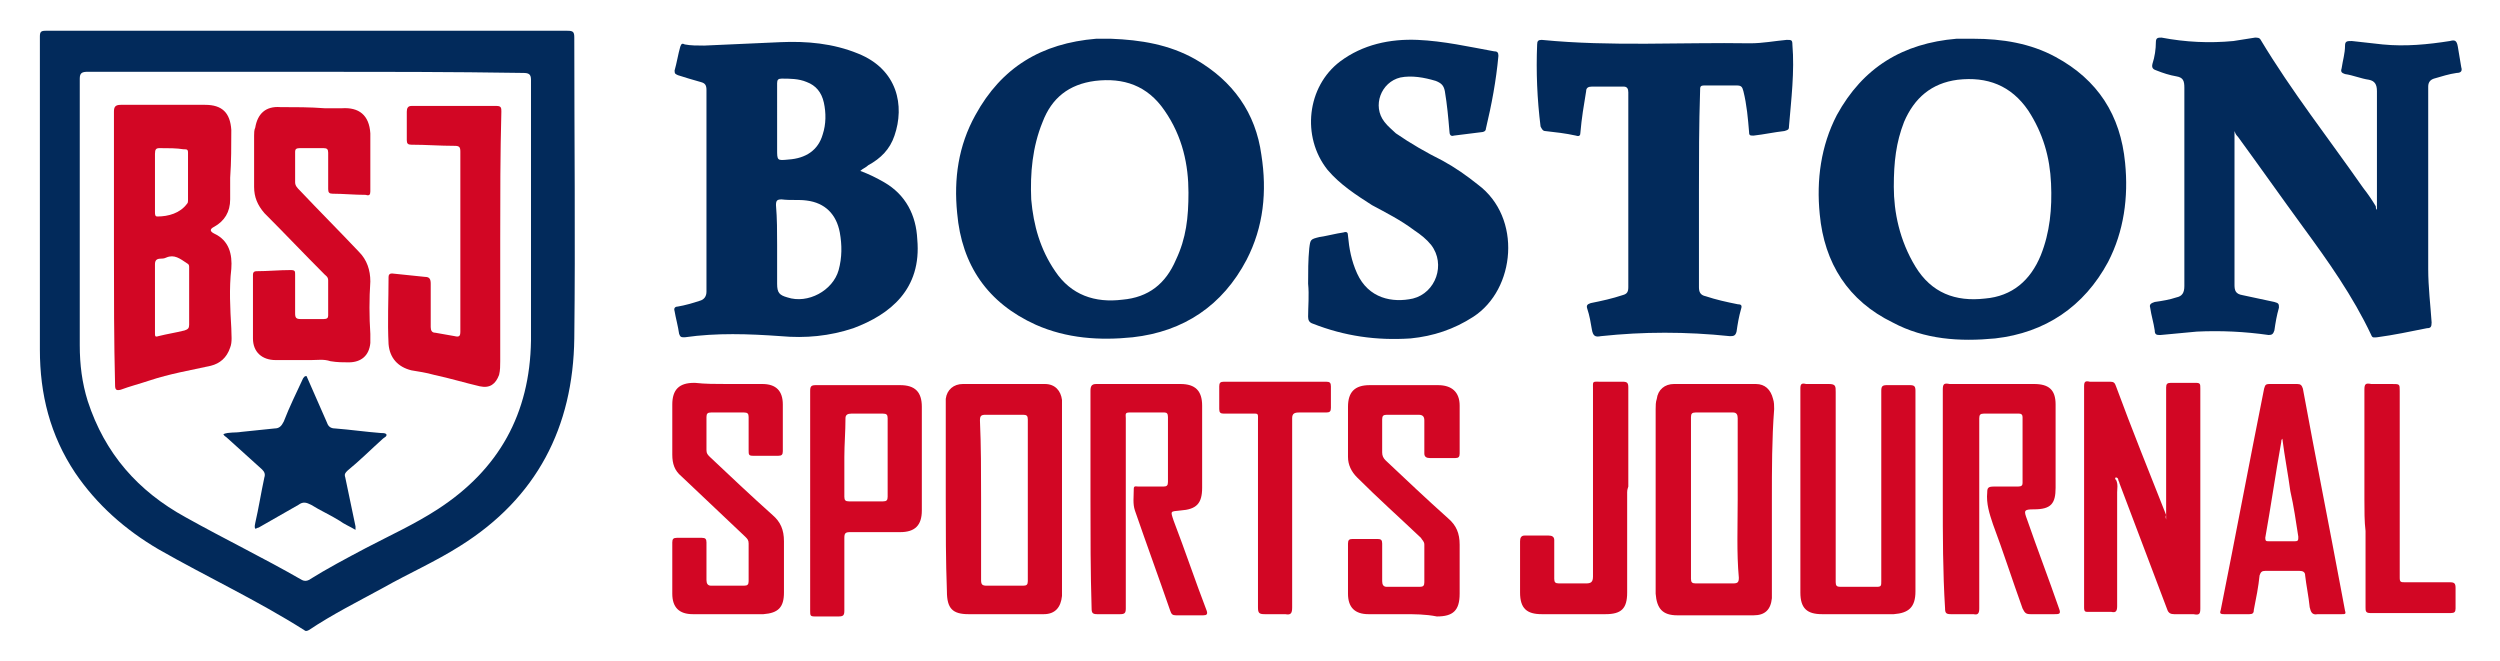 <?xml version="1.0" encoding="utf-8"?>
<!-- Generator: Adobe Illustrator 25.2.3, SVG Export Plug-In . SVG Version: 6.00 Build 0)  -->
<svg version="1.1" id="Layer_1" xmlns:v="https://vecta.io/nano"
	 xmlns="http://www.w3.org/2000/svg" xmlns:xlink="http://www.w3.org/1999/xlink" x="0px" y="0px" viewBox="0 0 219.4 58"
	 style="enable-background:new 0 0 219.4 58;" xml:space="preserve">
<style type="text/css">
	.st0{fill:#022A5B;}
	.st1{fill:#D20624;}
</style>
<g>
	<path class="st0" d="M26.9,2.7c7.6,0,15.3,0,22.9,0c0.5,0,0.6,0.1,0.6,0.6c0,8.8,0.1,17.6,0,26.4c-0.1,7.8-3.3,14-10,18.2
		c-2.2,1.4-4.5,2.4-6.8,3.7c-2.2,1.2-4.4,2.3-6.5,3.7c-0.2,0.1-0.3,0.1-0.4,0c-4.1-2.6-8.6-4.7-12.8-7.1c-2.9-1.7-5.4-3.9-7.3-6.7
		c-2.2-3.3-3.1-6.9-3.1-10.8c0-9.2,0-18.3,0-27.5c0-0.4,0.1-0.5,0.5-0.5C11.5,2.7,19.2,2.7,26.9,2.7z M26.9,6.3
		c-6.4,0-12.8,0-19.2,0C7.2,6.3,7,6.4,7,6.9c0,7.8,0,15.6,0,23.4c0,1.7,0.2,3.3,0.7,4.9c1.5,4.6,4.4,7.9,8.6,10.2
		c3.4,1.9,6.9,3.6,10.2,5.5c0.2,0.1,0.4,0.1,0.6,0c1.6-1,3.3-1.9,5-2.8c2.1-1.1,4.3-2.1,6.3-3.4c5.4-3.5,8.1-8.4,8.2-14.8
		c0-7.6,0-15.3,0-22.9c0-0.5-0.2-0.6-0.7-0.6C39.6,6.3,33.3,6.3,26.9,6.3z"/>
	<path class="st0" d="M208.6,18.4c0-0.1,0-0.3,0-0.4c0-3.3,0-6.6,0-10c0-0.6-0.2-0.9-0.7-1c-0.7-0.1-1.4-0.4-2.1-0.5
		c-0.3-0.1-0.4-0.2-0.3-0.5c0.1-0.7,0.3-1.3,0.3-2c0-0.4,0.2-0.4,0.6-0.4c0.9,0.1,1.8,0.2,2.7,0.3c2,0.2,4,0,5.9-0.3
		c0.4-0.1,0.6-0.1,0.7,0.5c0.1,0.6,0.2,1.2,0.3,1.8c0.1,0.3,0,0.5-0.4,0.5c-0.7,0.1-1.3,0.3-2,0.5c-0.3,0.1-0.5,0.3-0.5,0.7
		c0,5.3,0,10.6,0,16c0,1.6,0.2,3.2,0.3,4.7c0,0.4-0.1,0.5-0.4,0.5c-1.5,0.3-2.9,0.6-4.4,0.8c-0.2,0-0.4,0.1-0.5-0.2
		c-1.6-3.4-3.8-6.5-6-9.5c-1.9-2.6-3.8-5.3-5.7-7.9c-0.1-0.1-0.2-0.2-0.3-0.5c0,0.3,0,0.4,0,0.5c0,4.3,0,8.7,0,13
		c0,0.5,0.1,0.8,0.7,0.9c0.9,0.2,1.9,0.4,2.8,0.6c0.4,0.1,0.4,0.2,0.4,0.5c-0.2,0.7-0.3,1.3-0.4,2c-0.1,0.3-0.2,0.4-0.5,0.4
		c-2.1-0.3-4.2-0.4-6.3-0.3c-1.1,0.1-2.2,0.2-3.2,0.3c-0.3,0-0.5,0-0.5-0.4c-0.1-0.7-0.3-1.3-0.4-2c-0.1-0.3,0.1-0.4,0.4-0.5
		c0.7-0.1,1.3-0.2,1.9-0.4c0.5-0.1,0.7-0.4,0.7-1c0-4.2,0-8.4,0-12.6c0-1.6,0-3.2,0-4.8c0-0.6-0.1-0.9-0.7-1
		c-0.6-0.1-1.2-0.3-1.7-0.5c-0.3-0.1-0.5-0.2-0.4-0.6c0.2-0.6,0.3-1.3,0.3-1.9c0-0.4,0.2-0.4,0.5-0.4c2.1,0.4,4.2,0.5,6.3,0.3
		c0.6-0.1,1.3-0.2,1.9-0.3c0.2,0,0.4,0,0.5,0.2c2.7,4.5,6,8.7,9,13c0.4,0.5,0.8,1.1,1.1,1.6C208.5,18.4,208.6,18.4,208.6,18.4z"/>
	<path class="st0" d="M75.5,15c0.8,0.3,1.4,0.6,2.1,1c1.9,1.1,2.8,2.9,2.9,5c0.4,4.4-2.4,6.6-5.6,7.8c-2.1,0.7-4.2,0.9-6.4,0.7
		c-2.8-0.2-5.6-0.3-8.4,0.1c-0.3,0-0.4,0-0.5-0.3c-0.1-0.7-0.3-1.4-0.4-2c-0.1-0.3,0.1-0.4,0.3-0.4c0.6-0.1,1.3-0.3,1.9-0.5
		c0.4-0.1,0.6-0.4,0.6-0.8c0-5.9,0-11.8,0-17.7c0-0.4-0.1-0.6-0.5-0.7c-0.7-0.2-1.4-0.4-2-0.6c-0.2-0.1-0.3-0.1-0.3-0.4
		c0.2-0.7,0.3-1.4,0.5-2.1c0.1-0.3,0.2-0.3,0.4-0.2C60.6,4,61.2,4,61.8,4c2.2-0.1,4.5-0.2,6.7-0.3c2.3-0.1,4.6,0.1,6.8,1
		c3.5,1.4,4.1,4.6,3.2,7.2c-0.4,1.2-1.2,2-2.3,2.6C76,14.7,75.7,14.8,75.5,15z M68.2,21.5c0,1.1,0,2.3,0,3.4c0,0.8,0.2,1,0.9,1.2
		c1.8,0.6,4-0.6,4.5-2.4c0.3-1.1,0.3-2.2,0.1-3.3c-0.3-1.6-1.3-2.6-2.9-2.8c-0.7-0.1-1.4,0-2.2-0.1c-0.4,0-0.5,0.1-0.5,0.5
		C68.2,19.2,68.2,20.3,68.2,21.5z M68.2,10.5c0,0.9,0,1.7,0,2.6c0,1,0,1,1,0.9c1.5-0.1,2.6-0.8,3-2.2c0.3-0.9,0.3-1.9,0.1-2.8
		c-0.2-0.9-0.7-1.5-1.5-1.8c-0.7-0.3-1.5-0.3-2.2-0.3c-0.3,0-0.4,0.1-0.4,0.4C68.2,8.4,68.2,9.5,68.2,10.5z"/>
	<path class="st0" d="M173.2,3.4c2.5,0,5,0.4,7.2,1.6c3.7,2,5.7,5.1,6.1,9.3c0.3,3-0.1,6-1.5,8.7c-2.1,3.9-5.5,6.2-9.9,6.7
		c-3.1,0.3-6.2,0.1-9-1.4c-3.9-1.9-6-5.2-6.4-9.5c-0.3-3,0.1-6,1.5-8.7c2.3-4.2,5.8-6.3,10.5-6.7C172.2,3.4,172.7,3.4,173.2,3.4z
		 M166.2,16.4c0,2.2,0.5,4.7,1.9,7s3.5,3.1,6.1,2.8c2.4-0.2,4-1.6,4.9-3.8c0.8-2,1-4.1,0.9-6.3c-0.1-2.3-0.7-4.4-2-6.4
		c-1.5-2.2-3.6-3-6.2-2.7c-2.3,0.3-3.8,1.6-4.7,3.7C166.4,12.5,166.2,14.2,166.2,16.4z"/>
	<path class="st0" d="M97.5,3.4c2.6,0.1,5.1,0.5,7.4,1.8c3.3,1.9,5.3,4.7,5.8,8.4c0.5,3.2,0.2,6.3-1.3,9.2c-2.1,4-5.5,6.3-10,6.8
		c-2.9,0.3-5.8,0.1-8.5-1.1c-4.2-1.9-6.5-5.2-6.9-9.8c-0.3-3,0.1-5.9,1.6-8.6c2.3-4.2,5.8-6.3,10.6-6.7C96.6,3.4,97,3.4,97.5,3.4z
		 M104.3,16.9c0-2.4-0.5-4.9-2.1-7.2c-1.5-2.2-3.6-2.9-6.1-2.6c-2.3,0.3-3.8,1.5-4.6,3.6c-0.9,2.2-1.1,4.5-1,6.8
		c0.2,2.3,0.8,4.4,2.1,6.3c1.4,2.1,3.5,2.8,5.9,2.5c2.3-0.2,3.8-1.4,4.7-3.5C104.1,20.9,104.3,19.1,104.3,16.9z"/>
	<path class="st0" d="M114.8,24.9c0-1,0-2.1,0.1-3.1c0.1-0.8,0.1-0.8,0.9-1c0.7-0.1,1.4-0.3,2.1-0.4c0.3-0.1,0.4,0,0.4,0.3
		c0.1,1.1,0.3,2.2,0.8,3.3c1,2.2,3.1,2.6,4.9,2.2c2-0.5,2.9-3,1.6-4.7c-0.4-0.5-0.9-0.9-1.5-1.3c-1.2-0.9-2.4-1.5-3.7-2.2
		c-1.4-0.9-2.8-1.8-3.9-3.1c-2.3-2.9-1.8-7.3,1.1-9.5c2-1.5,4.4-2,6.8-1.9c2.3,0.1,4.5,0.6,6.7,1c0.3,0,0.4,0.1,0.4,0.4
		c-0.2,2.2-0.6,4.3-1.1,6.4c0,0.2-0.2,0.3-0.4,0.3c-0.8,0.1-1.6,0.2-2.4,0.3c-0.3,0.1-0.4-0.1-0.4-0.4c-0.1-1.2-0.2-2.3-0.4-3.5
		c-0.1-0.5-0.3-0.7-0.8-0.9c-1-0.3-2.1-0.5-3.1-0.3c-1.7,0.4-2.5,2.5-1.4,3.9c0.3,0.4,0.7,0.7,1,1c1.3,0.9,2.7,1.7,4.1,2.4
		c1.1,0.6,2.1,1.3,3.1,2.1c3.9,2.9,3.3,9.2-0.4,11.6c-1.7,1.1-3.5,1.7-5.5,1.9c-3,0.2-5.8-0.2-8.6-1.3c-0.3-0.1-0.4-0.3-0.4-0.6
		C114.8,26.9,114.9,25.9,114.8,24.9z"/>
	<path class="st0" d="M149.1,16.7c0,2.8,0,5.7,0,8.5c0,0.4,0.1,0.7,0.6,0.8c0.9,0.3,1.8,0.5,2.8,0.7c0.3,0,0.4,0.1,0.3,0.4
		c-0.2,0.7-0.3,1.3-0.4,2c-0.1,0.4-0.3,0.4-0.6,0.4c-1.9-0.2-3.8-0.3-5.7-0.3s-3.7,0.1-5.6,0.3c-0.5,0.1-0.7,0-0.8-0.6
		s-0.2-1.2-0.4-1.8c-0.1-0.3,0-0.4,0.3-0.5c1-0.2,1.9-0.4,2.8-0.7c0.4-0.1,0.5-0.3,0.5-0.7c0-5.7,0-11.4,0-17.1
		c0-0.3-0.1-0.5-0.4-0.5c-0.9,0-1.9,0-2.8,0c-0.3,0-0.5,0.1-0.5,0.4c-0.2,1.2-0.4,2.4-0.5,3.6c0,0.3-0.1,0.4-0.4,0.3
		c-0.9-0.2-1.8-0.3-2.7-0.4c-0.2,0-0.3-0.2-0.4-0.4c-0.3-2.4-0.4-4.8-0.3-7.2c0-0.3,0.1-0.4,0.4-0.4c6.1,0.6,12.2,0.2,18.3,0.3
		c1.1,0,2.1-0.2,3.2-0.3c0.4,0,0.5,0,0.5,0.4c0.2,2.4-0.1,4.8-0.3,7.2c0,0.3-0.1,0.3-0.4,0.4c-0.9,0.1-1.8,0.3-2.7,0.4
		c-0.3,0-0.4,0-0.4-0.3c-0.1-1.2-0.2-2.4-0.5-3.6c-0.1-0.4-0.2-0.5-0.6-0.5c-0.9,0-1.9,0-2.8,0c-0.4,0-0.4,0.1-0.4,0.5
		C149.1,11,149.1,13.9,149.1,16.7z"/>
	<path class="st1" d="M190.1,45.6c0-3.8,0-7.7,0-11.6c0-0.3,0.1-0.4,0.4-0.4c0.7,0,1.5,0,2.2,0c0.4,0,0.4,0.1,0.4,0.5
		c0,1.9,0,3.8,0,5.8c0,4.5,0,9,0,13.5c0,0.5-0.1,0.6-0.6,0.5c-0.6,0-1.1,0-1.7,0c-0.3,0-0.5-0.1-0.6-0.4c-1.4-3.7-2.8-7.4-4.2-11.1
		c0-0.1-0.1-0.2-0.1-0.3s-0.1-0.2-0.2-0.2c-0.1,0-0.1,0.2,0,0.2c0.2,0.4,0.1,0.8,0.1,1.1c0,3.3,0,6.7,0,10c0,0.4-0.1,0.6-0.5,0.5
		c-0.7,0-1.3,0-2,0c-0.3,0-0.4,0-0.4-0.4c0-6.5,0-12.9,0-19.4c0-0.4,0.1-0.5,0.5-0.4c0.6,0,1.2,0,1.8,0c0.3,0,0.4,0.1,0.5,0.4
		c1.4,3.8,2.9,7.5,4.4,11.3C190,45.4,190.1,45.5,190.1,45.6z"/>
	<path class="st1" d="M155.5,43.9c0,2.6,0,5.3,0,7.9c0,0.2,0,0.4,0,0.7c-0.1,1-0.6,1.5-1.6,1.5c-1.1,0-2.2,0-3.2,0
		c-1.2,0-2.3,0-3.5,0c-1.3,0-1.8-0.6-1.9-1.9c0-1.5,0-3,0-4.5c0-3.9,0-7.8,0-11.7c0-0.3,0-0.6,0.1-0.9c0.1-0.8,0.7-1.3,1.5-1.3
		c2.4,0,4.8,0,7.2,0c0.8,0,1.3,0.5,1.5,1.3c0.1,0.3,0.1,0.6,0.1,0.9C155.5,38.5,155.5,41.2,155.5,43.9z M152.5,43.8
		c0-2.4,0-4.7,0-7.1c0-0.3-0.1-0.5-0.4-0.5c-1.1,0-2.2,0-3.3,0c-0.3,0-0.4,0.1-0.4,0.4c0,4.7,0,9.5,0,14.2c0,0.3,0.1,0.4,0.4,0.4
		c1.1,0,2.2,0,3.3,0c0.4,0,0.5-0.1,0.5-0.5C152.4,48.5,152.5,46.2,152.5,43.8z"/>
	<path class="st1" d="M83,43.8c0-2.7,0-5.4,0-8c0-0.3,0-0.5,0-0.8c0.1-0.8,0.7-1.3,1.5-1.3c2.4,0,4.8,0,7.2,0c0.9,0,1.4,0.6,1.5,1.4
		c0,0.2,0,0.4,0,0.6c0,5.4,0,10.7,0,16.1c0,0.2,0,0.3,0,0.5c-0.1,1-0.6,1.6-1.6,1.6c-1.1,0-2.2,0-3.3,0c-1.1,0-2.2,0-3.3,0
		c-1.4,0-1.9-0.5-1.9-2C83,49.2,83,46.5,83,43.8z M86.1,43.8c0,2.4,0,4.7,0,7.1c0,0.4,0.1,0.5,0.5,0.5c1.1,0,2.2,0,3.2,0
		c0.3,0,0.4-0.1,0.4-0.4c0-4.7,0-9.5,0-14.2c0-0.3-0.1-0.4-0.4-0.4c-1.1,0-2.2,0-3.3,0c-0.4,0-0.5,0.1-0.5,0.5
		C86.1,39.1,86.1,41.4,86.1,43.8z"/>
	<path class="st1" d="M170.5,43.8c0-3.2,0-6.4,0-9.6c0-0.5,0.1-0.6,0.6-0.5c2.5,0,5,0,7.4,0c1.3,0,1.9,0.5,1.9,1.8
		c0,2.4,0,4.8,0,7.3c0,1.4-0.4,1.9-1.9,1.9c-0.9,0-0.9,0.1-0.6,0.9c0.9,2.6,1.9,5.2,2.8,7.8c0.2,0.5,0,0.5-0.4,0.5
		c-0.7,0-1.4,0-2.1,0c-0.4,0-0.5-0.1-0.7-0.5c-0.9-2.5-1.7-5-2.6-7.4c-0.3-0.9-0.6-1.8-0.5-2.8c0-0.4,0.1-0.5,0.6-0.5
		c0.7,0,1.4,0,2.1,0c0.3,0,0.4-0.1,0.4-0.3c0-1.9,0-3.8,0-5.8c0-0.2-0.1-0.3-0.3-0.3c-1,0-2.1,0-3.1,0c-0.3,0-0.4,0.1-0.4,0.4
		c0,0.8,0,1.7,0,2.5c0,4.7,0,9.5,0,14.2c0,0.4-0.1,0.6-0.5,0.5c-0.7,0-1.4,0-2,0c-0.4,0-0.5-0.1-0.5-0.5
		C170.5,50.2,170.5,47,170.5,43.8z"/>
	<path class="st1" d="M95.7,43.8c0-3.2,0-6.4,0-9.5c0-0.4,0.1-0.6,0.5-0.6c2.5,0,5,0,7.4,0c1.3,0,1.9,0.6,1.9,1.9c0,2.4,0,4.8,0,7.2
		c0,1.4-0.5,1.9-1.9,2c-0.9,0.1-0.9,0-0.6,0.9c1,2.6,1.9,5.3,2.9,7.9c0.1,0.3,0,0.4-0.3,0.4c-0.8,0-1.6,0-2.4,0
		c-0.3,0-0.4-0.1-0.5-0.4c-1-2.9-2.1-5.9-3.1-8.8c-0.2-0.6-0.1-1.2-0.1-1.9c0-0.3,0.2-0.2,0.4-0.2c0.7,0,1.5,0,2.2,0
		c0.3,0,0.4-0.1,0.4-0.4c0-1.9,0-3.8,0-5.7c0-0.3-0.1-0.4-0.3-0.4c-1,0-2.1,0-3.1,0c-0.4,0-0.3,0.2-0.3,0.5c0,2.2,0,4.4,0,6.7
		c0,3.3,0,6.7,0,10c0,0.4-0.1,0.5-0.5,0.5c-0.7,0-1.4,0-2,0c-0.4,0-0.5-0.1-0.5-0.5C95.7,50.2,95.7,47,95.7,43.8z"/>
	<path class="st1" d="M168.1,43.2c0,2.9,0,5.8,0,8.7c0,1.4-0.6,1.9-1.9,2c-2.1,0-4.2,0-6.3,0c-1.3,0-1.9-0.5-1.9-1.9
		c0-6,0-12,0-17.9c0-0.4,0.1-0.5,0.5-0.4c0.7,0,1.3,0,2,0c0.6,0,0.6,0.2,0.6,0.7c0,5.3,0,10.5,0,15.8c0,0.3,0,0.6,0,0.9
		c0,0.3,0.1,0.4,0.4,0.4c1.1,0,2.2,0,3.2,0c0.4,0,0.4-0.1,0.4-0.5c0-3.1,0-6.1,0-9.2c0-2.5,0-5,0-7.5c0-0.4,0.1-0.5,0.5-0.5
		c0.7,0,1.4,0,2,0c0.4,0,0.5,0.1,0.5,0.5C168.1,37.2,168.1,40.2,168.1,43.2z"/>
	<path class="st1" d="M123.2,53.9c-1,0-2.1,0-3.1,0c-1.2,0-1.8-0.6-1.8-1.8c0-1.5,0-3,0-4.4c0-0.3,0.1-0.4,0.4-0.4
		c0.7,0,1.5,0,2.2,0c0.3,0,0.4,0.1,0.4,0.4c0,1.1,0,2.2,0,3.3c0,0.3,0.1,0.5,0.4,0.5c1,0,1.9,0,2.9,0c0.3,0,0.4-0.1,0.4-0.4
		c0-1.1,0-2.2,0-3.3c0-0.3-0.2-0.4-0.3-0.6c-1.9-1.8-3.8-3.5-5.6-5.3c-0.5-0.5-0.8-1.1-0.8-1.8c0-1.5,0-2.9,0-4.4
		c0-1.3,0.6-1.9,1.9-1.9c2,0,4,0,6,0c1.2,0,1.9,0.6,1.9,1.8c0,1.4,0,2.8,0,4.2c0,0.3-0.1,0.4-0.4,0.4c-0.7,0-1.5,0-2.2,0
		c-0.3,0-0.5-0.1-0.5-0.4c0-1,0-2,0-2.9c0-0.3-0.1-0.5-0.5-0.5c-0.9,0-1.9,0-2.8,0c-0.3,0-0.4,0.1-0.4,0.4c0,1,0,1.9,0,2.9
		c0,0.3,0.1,0.5,0.3,0.7c1.8,1.7,3.6,3.4,5.5,5.1c0.7,0.6,1,1.3,1,2.3c0,1.4,0,2.9,0,4.3c0,1.5-0.6,2-2,2
		C125.1,53.9,124.1,53.9,123.2,53.9z"/>
	<path class="st1" d="M63.8,33.7c1,0,2.1,0,3.1,0c1.2,0,1.8,0.6,1.8,1.8c0,1.4,0,2.8,0,4.1c0,0.3-0.1,0.4-0.4,0.4
		c-0.7,0-1.5,0-2.2,0c-0.4,0-0.4-0.1-0.4-0.5c0-1,0-2,0-2.9c0-0.3-0.1-0.4-0.4-0.4c-1,0-1.9,0-2.9,0c-0.3,0-0.4,0.1-0.4,0.4
		c0,1,0,2,0,2.9c0,0.3,0.1,0.4,0.3,0.6c1.8,1.7,3.6,3.4,5.5,5.1c0.7,0.6,1,1.3,1,2.3c0,1.5,0,3,0,4.5c0,1.3-0.5,1.8-1.8,1.9
		c-2.1,0-4.1,0-6.2,0c-1.2,0-1.8-0.6-1.8-1.8c0-1.5,0-3,0-4.5c0-0.3,0.1-0.4,0.4-0.4c0.7,0,1.5,0,2.2,0c0.3,0,0.4,0.1,0.4,0.4
		c0,1.1,0,2.2,0,3.3c0,0.3,0.1,0.5,0.4,0.5c1,0,1.9,0,2.9,0c0.3,0,0.4-0.1,0.4-0.4c0-1.1,0-2.2,0-3.3c0-0.3-0.1-0.4-0.3-0.6
		c-1.9-1.8-3.7-3.5-5.6-5.3c-0.6-0.5-0.8-1.1-0.8-1.9c0-1.5,0-2.9,0-4.4c0-1.3,0.6-1.9,1.9-1.9H61C61.9,33.7,62.8,33.7,63.8,33.7z"
		/>
	<path class="st1" d="M71.1,43.8c0-3.2,0-6.4,0-9.5c0-0.4,0.1-0.5,0.5-0.5c2.5,0,4.9,0,7.4,0c1.3,0,1.9,0.6,1.9,1.9c0,3,0,6.1,0,9.1
		c0,1.3-0.6,1.9-1.9,1.9c-1.5,0-2.9,0-4.4,0c-0.4,0-0.5,0.1-0.5,0.5c0,2.1,0,4.2,0,6.4c0,0.4-0.1,0.5-0.5,0.5c-0.7,0-1.4,0-2.1,0
		c-0.4,0-0.4-0.1-0.4-0.5C71.1,50.2,71.1,47,71.1,43.8z M74.1,40.1c0,1.2,0,2.3,0,3.5c0,0.3,0.1,0.4,0.4,0.4c1,0,2,0,3,0
		c0.3,0,0.4-0.1,0.4-0.4c0-2.3,0-4.6,0-6.9c0-0.3-0.1-0.4-0.4-0.4c-0.9,0-1.9,0-2.8,0c-0.3,0-0.5,0.1-0.5,0.4
		C74.2,37.9,74.1,39,74.1,40.1z"/>
	<path class="st1" d="M204.3,53.9c-0.3,0-0.6,0-0.9,0c-0.5,0.1-0.6-0.2-0.7-0.6c-0.1-1-0.3-1.9-0.4-2.8c0-0.3-0.2-0.4-0.5-0.4
		c-1,0-2,0-3,0c-0.3,0-0.4,0.1-0.5,0.4c-0.1,1-0.3,2-0.5,3c0,0.3-0.1,0.4-0.4,0.4c-0.7,0-1.5,0-2.2,0c-0.4,0-0.4-0.1-0.3-0.4
		c1.3-6.5,2.5-12.9,3.8-19.4c0.1-0.3,0.1-0.4,0.5-0.4c0.8,0,1.6,0,2.4,0c0.3,0,0.4,0.1,0.5,0.4c1.1,6,2.3,12,3.4,17.9
		c0.1,0.5,0.2,1.1,0.3,1.6c0.1,0.3,0,0.3-0.3,0.3C205.1,53.9,204.7,53.9,204.3,53.9z M200.3,38.5c-0.1,0.1-0.1,0.2-0.1,0.3
		c-0.5,2.8-0.9,5.6-1.4,8.4c0,0.3,0.1,0.3,0.3,0.3c0.8,0,1.5,0,2.3,0c0.3,0,0.3-0.1,0.3-0.4c-0.2-1.3-0.4-2.7-0.7-4
		C200.8,41.6,200.5,40.1,200.3,38.5z"/>
	<path class="st1" d="M142.8,43.2c0,2.9,0,5.9,0,8.8c0,1.4-0.5,1.9-1.9,1.9c-1.9,0-3.7,0-5.6,0c-1.3,0-1.9-0.5-1.9-1.9
		c0-1.5,0-3,0-4.5c0-0.3,0.1-0.5,0.4-0.5c0.7,0,1.4,0,2.1,0c0.3,0,0.5,0.1,0.5,0.4c0,1.1,0,2.3,0,3.4c0,0.3,0.1,0.4,0.4,0.4
		c0.8,0,1.6,0,2.4,0c0.4,0,0.6-0.1,0.6-0.6c0-5.5,0-10.9,0-16.4c0-0.8-0.1-0.7,0.7-0.7c0.6,0,1.3,0,1.9,0c0.4,0,0.5,0.1,0.5,0.5
		c0,2.9,0,5.8,0,8.7C142.8,43,142.8,43.1,142.8,43.2z"/>
	<path class="st1" d="M113.4,45.2c0,2.7,0,5.4,0,8.1c0,0.5-0.1,0.7-0.6,0.6c-0.6,0-1.2,0-1.8,0c-0.5,0-0.6-0.1-0.6-0.6
		c0-5.4,0-10.8,0-16.3c0-0.8,0.1-0.7-0.7-0.7c-0.8,0-1.5,0-2.3,0c-0.3,0-0.4-0.1-0.4-0.4c0-0.7,0-1.3,0-2c0-0.3,0.1-0.4,0.4-0.4
		c3,0,6,0,9,0c0.3,0,0.4,0.1,0.4,0.4c0,0.6,0,1.2,0,1.9c0,0.3-0.1,0.4-0.4,0.4c-0.8,0-1.6,0-2.4,0c-0.4,0-0.6,0.1-0.6,0.5
		C113.4,39.7,113.4,42.4,113.4,45.2z"/>
	<path class="st1" d="M207.5,43.8c0-3.2,0-6.4,0-9.6c0-0.5,0.1-0.6,0.6-0.5c0.6,0,1.2,0,1.8,0c0.7,0,0.7,0,0.7,0.6
		c0,4.8,0,9.6,0,14.3c0,0.7,0,1.4,0,2.1c0,0.4,0.1,0.4,0.5,0.4c1.3,0,2.6,0,3.9,0c0.4,0,0.5,0.1,0.5,0.5c0,0.6,0,1.2,0,1.8
		c0,0.3-0.1,0.4-0.4,0.4c-2.4,0-4.8,0-7.1,0c-0.4,0-0.4-0.2-0.4-0.5c0-2.2,0-4.4,0-6.7C207.5,45.8,207.5,44.8,207.5,43.8z"/>
	<path class="st1" d="M10,21.8c0-4,0-8,0-12c0-0.4,0.1-0.6,0.6-0.6c2.5,0,4.9,0,7.4,0c1.5,0,2.2,0.7,2.3,2.2c0,1.4,0,2.8-0.1,4.2
		c0,0.6,0,1.2,0,1.9c0,1.1-0.5,1.9-1.4,2.4c-0.4,0.2-0.4,0.4,0,0.6c1.3,0.6,1.6,1.8,1.5,3.1c-0.2,1.7-0.1,3.5,0,5.2
		c0,0.6,0.1,1.2-0.1,1.7c-0.3,0.9-0.9,1.4-1.7,1.6c-1.8,0.4-3.6,0.7-5.4,1.3c-0.9,0.3-1.7,0.5-2.5,0.8c-0.4,0.1-0.5,0-0.5-0.4
		C10,29.9,10,25.9,10,21.8z M13.6,26.1L13.6,26.1c0,1,0,2.1,0,3.1c0,0.3,0,0.4,0.3,0.3c0.8-0.2,1.5-0.3,2.3-0.5
		c0.3-0.1,0.4-0.2,0.4-0.5c0-1.7,0-3.4,0-5c0-0.2,0-0.3-0.2-0.4c-0.6-0.4-1.1-0.8-1.8-0.5c-0.2,0.1-0.4,0.1-0.5,0.1
		c-0.4,0-0.5,0.2-0.5,0.5C13.6,24.1,13.6,25.1,13.6,26.1z M13.6,16L13.6,16c0,0.9,0,1.8,0,2.6c0,0.2,0,0.4,0.2,0.4
		c1,0,2-0.3,2.6-1.1c0.1-0.1,0.1-0.2,0.1-0.3c0-1.4,0-2.8,0-4.2c0-0.3-0.1-0.3-0.4-0.3C15.5,13,14.8,13,14,13
		c-0.3,0-0.4,0.1-0.4,0.5C13.6,14.3,13.6,15.1,13.6,16z"/>
	<path class="st1" d="M27.3,31.6c-1,0-2.1,0-3.1,0c-1.2,0-2-0.7-2-1.9c0-1.9,0-3.7,0-5.6c0-0.2,0.1-0.3,0.3-0.3c1,0,2-0.1,3-0.1
		c0.4,0,0.4,0.1,0.4,0.4c0,1.1,0,2.3,0,3.4c0,0.4,0.1,0.5,0.5,0.5c0.7,0,1.3,0,2,0c0.3,0,0.4-0.1,0.4-0.3c0-1,0-2.1,0-3.1
		c0-0.3-0.2-0.4-0.3-0.5c-1.8-1.8-3.5-3.6-5.3-5.4c-0.6-0.7-0.9-1.4-0.9-2.3c0-1.5,0-3,0-4.5c0-0.2,0-0.5,0.1-0.7
		c0.2-1.2,0.9-1.9,2.2-1.8c1.3,0,2.6,0,3.9,0.1c0.5,0,1,0,1.5,0c1.5-0.1,2.4,0.6,2.5,2.2c0,1.7,0,3.4,0,5.1c0,0.3-0.1,0.4-0.4,0.3
		c-1,0-2-0.1-2.9-0.1c-0.3,0-0.4-0.1-0.4-0.4c0-1.1,0-2.2,0-3.2c0-0.3-0.1-0.4-0.4-0.4c-0.7,0-1.4,0-2.1,0c-0.3,0-0.4,0.1-0.4,0.3
		c0,0.9,0,1.8,0,2.7c0,0.3,0.2,0.5,0.4,0.7c1.7,1.8,3.5,3.6,5.2,5.4c0.7,0.7,1,1.6,1,2.6c-0.1,1.5-0.1,3.1,0,4.6c0,0.3,0,0.5,0,0.8
		c-0.1,1.1-0.8,1.7-1.9,1.7c-0.5,0-1,0-1.6-0.1C28.4,31.5,27.9,31.6,27.3,31.6L27.3,31.6z"/>
	<path class="st1" d="M43.9,21c0,3.6,0,7.1,0,10.7c0,0.4,0,0.8-0.1,1.2c-0.3,0.8-0.8,1.2-1.7,1c-1.3-0.3-2.6-0.7-4-1
		c-0.7-0.2-1.4-0.3-2-0.4c-1.2-0.3-1.9-1.1-2-2.3c-0.1-2,0-3.9,0-5.9c0-0.2,0.1-0.3,0.3-0.3c1,0.1,1.9,0.2,2.9,0.3
		c0.4,0,0.5,0.2,0.5,0.6c0,1.3,0,2.6,0,3.8c0,0.3,0.1,0.5,0.4,0.5c0.6,0.1,1.1,0.2,1.7,0.3c0.4,0.1,0.5,0,0.5-0.4c0-3,0-6,0-9
		c0-2.3,0-4.5,0-6.8c0-0.4-0.1-0.5-0.5-0.5c-1.3,0-2.5-0.1-3.8-0.1c-0.3,0-0.4-0.1-0.4-0.4c0-0.8,0-1.7,0-2.5c0-0.3,0.1-0.5,0.4-0.5
		c2.5,0,5,0,7.5,0C44,9.3,44,9.5,44,9.8C43.9,13.5,43.9,17.2,43.9,21z"/>
	<path class="st0" d="M26.9,33c0.6,1.4,1.2,2.7,1.8,4.1c0.1,0.3,0.3,0.5,0.7,0.5c1.3,0.1,2.7,0.3,4,0.4c0.2,0,0.4,0,0.5,0.1
		c0.1,0.2-0.2,0.3-0.3,0.4c-1,0.9-2,1.9-3.1,2.8c-0.2,0.2-0.3,0.3-0.2,0.6c0.3,1.4,0.6,2.9,0.9,4.3c0,0.1,0,0.2,0,0.3
		c-0.5-0.3-1-0.5-1.4-0.8c-0.8-0.5-1.7-0.9-2.5-1.4c-0.4-0.2-0.7-0.3-1.1,0c-1.2,0.7-2.3,1.3-3.5,2c-0.1,0-0.2,0.1-0.3,0.1
		c-0.1-0.2,0-0.4,0-0.5c0.3-1.3,0.5-2.6,0.8-4c0.1-0.3,0-0.5-0.2-0.7c-1-0.9-2.1-1.9-3.1-2.8c-0.1-0.1-0.2-0.1-0.3-0.3
		c0.5-0.2,1-0.1,1.6-0.2c1-0.1,1.9-0.2,2.9-0.3c0.4,0,0.6-0.2,0.8-0.6c0.5-1.3,1.1-2.5,1.7-3.8C26.7,33.1,26.7,33,26.9,33z"/>
</g>
</svg>
